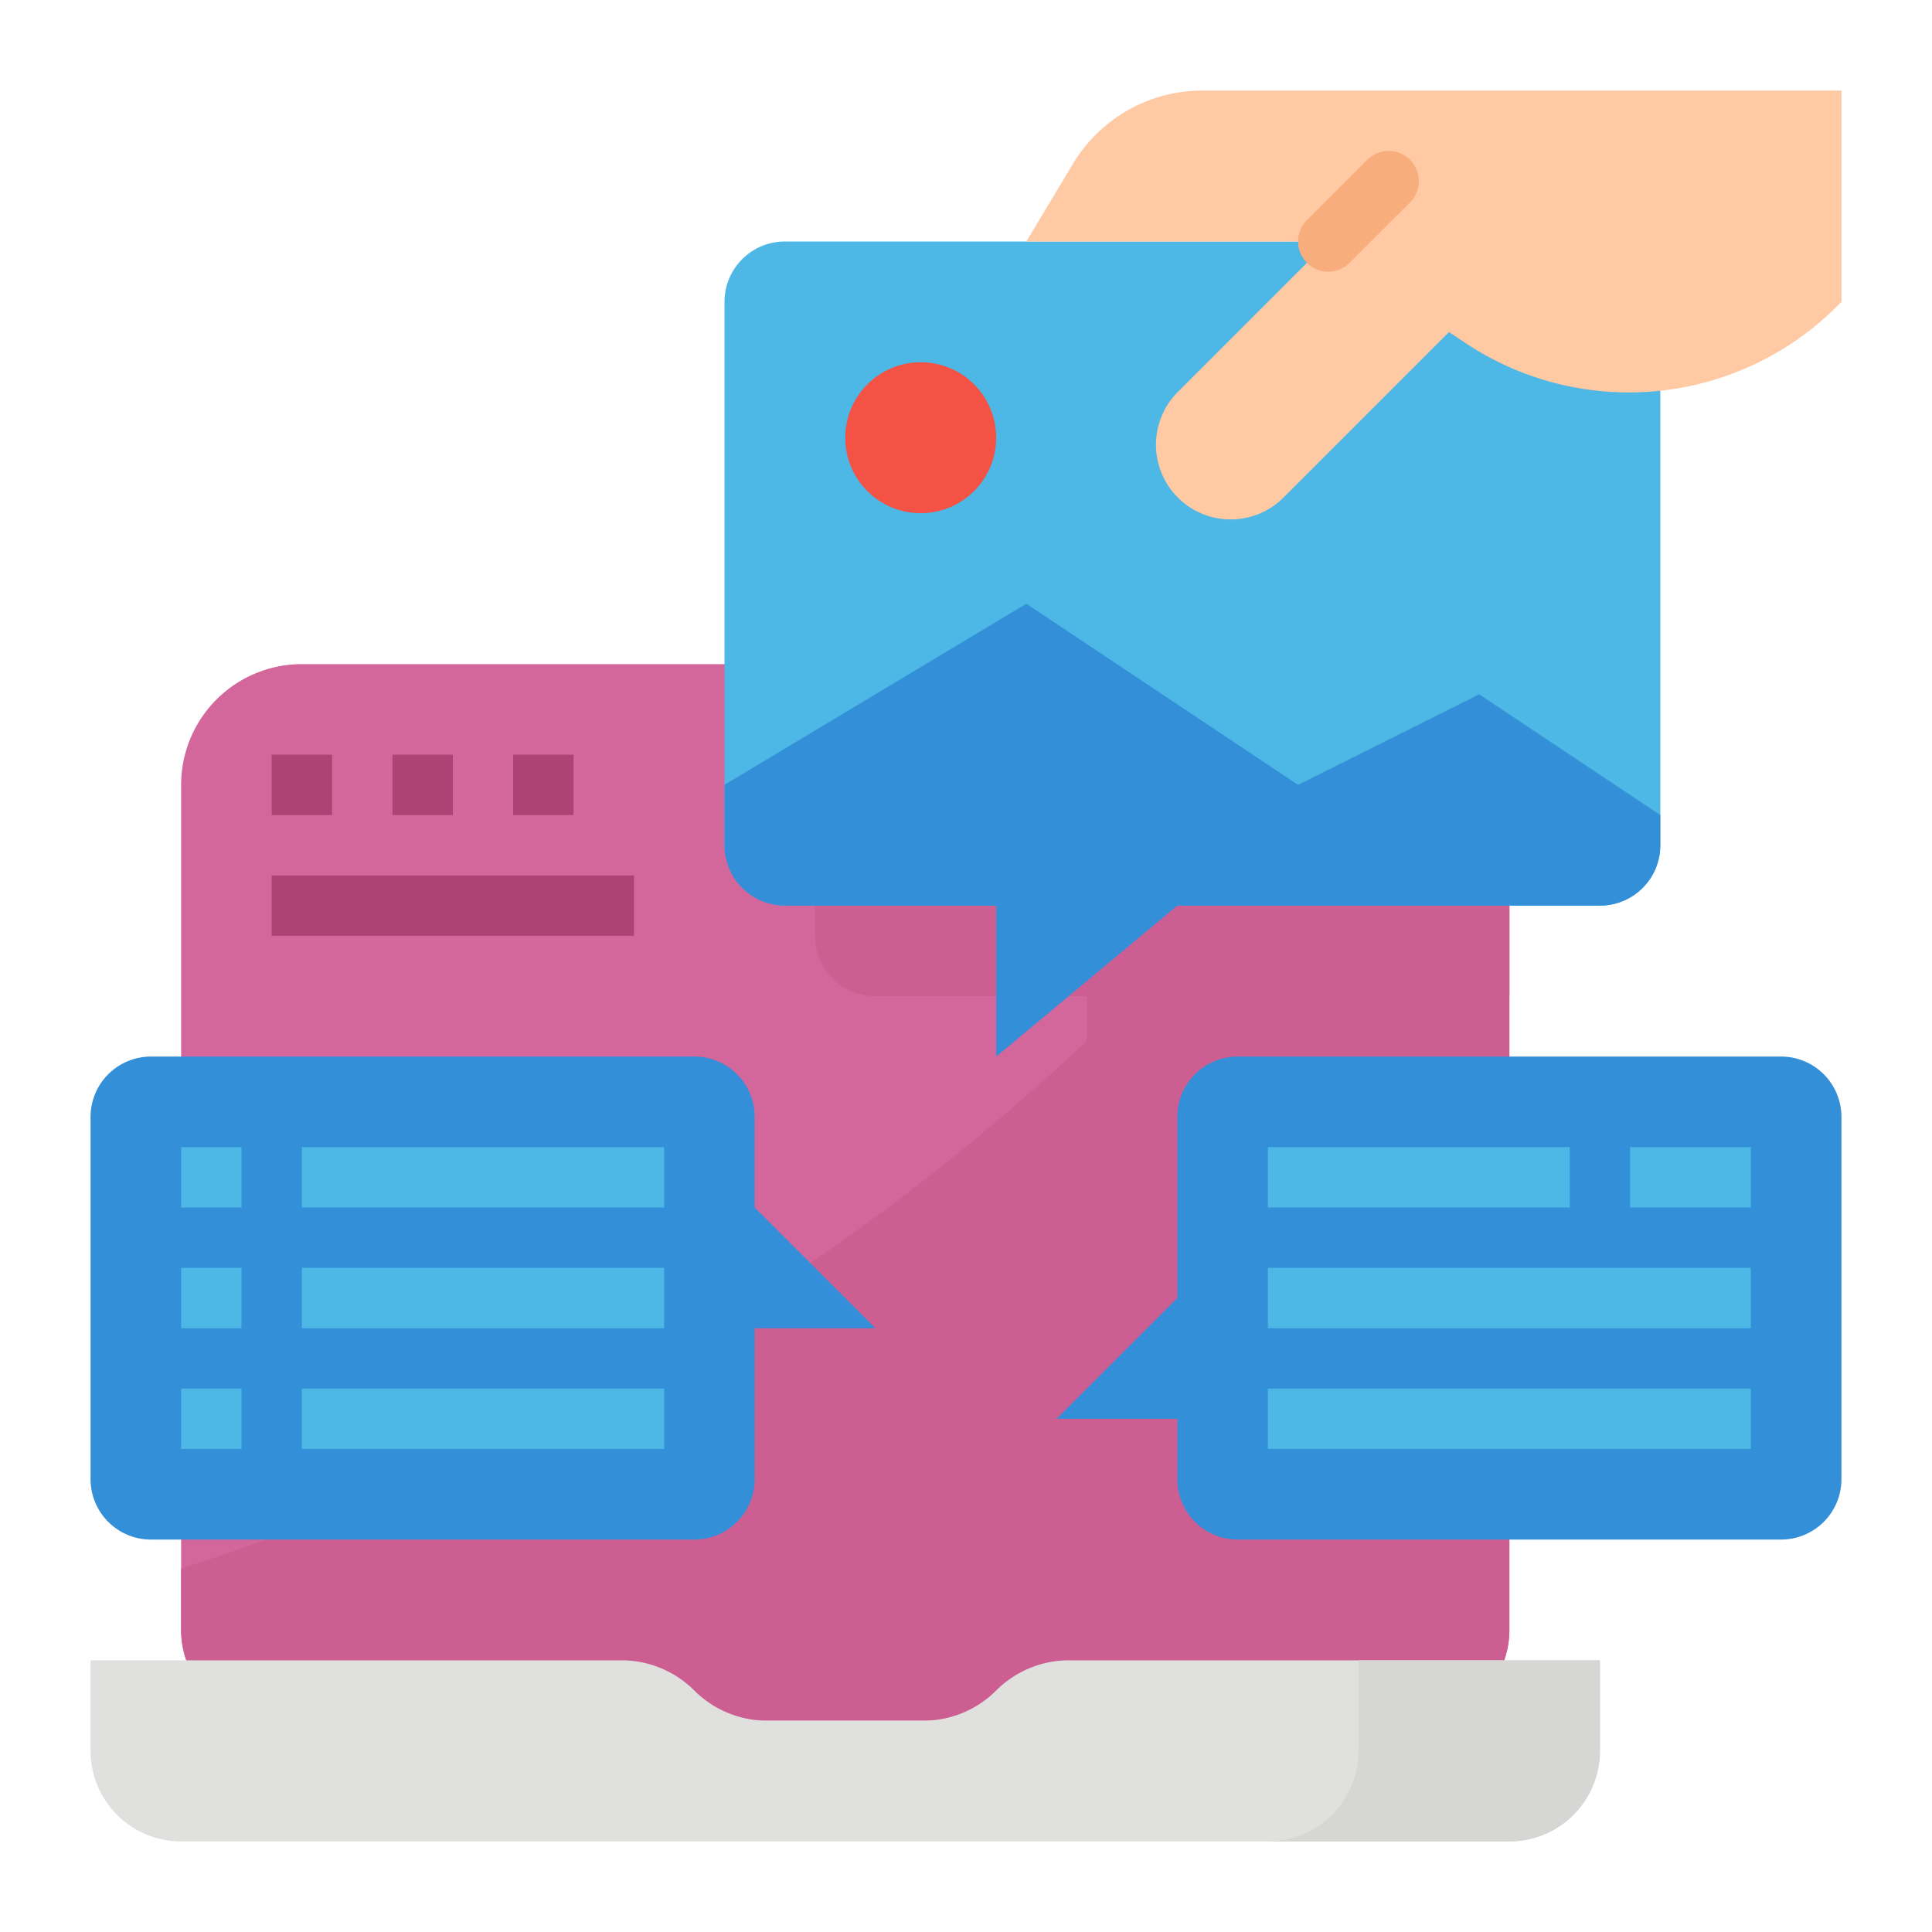<svg height="512" viewBox="0 0 512 512" width="512" xmlns="http://www.w3.org/2000/svg"><g id="Flat"><path d="m400 208v224a24.006 24.006 0 0 1 -24 24h-304a24.006 24.006 0 0 1 -24-24v-224a32 32 0 0 1 32-32h288a32.668 32.668 0 0 1 5.89.54 32.008 32.008 0 0 1 26.11 31.46z" fill="#d3669a"/><path d="m400 208v224a24.006 24.006 0 0 1 -24 24h-304a24.006 24.006 0 0 1 -24-24v-16.3c122.48-39.37 237.89-113.79 325.89-239.16a32.008 32.008 0 0 1 26.11 31.46z" fill="#cc5e92"/><path d="m216 176v72a16 16 0 0 0 16 16h56v40l48-40h64v-88z" fill="#cc5e92"/><path d="m264 448a27.315 27.315 0 0 1 -19.314 8h-41.372a27.315 27.315 0 0 1 -19.314-8 27.315 27.315 0 0 0 -19.314-8h-140.686v24a24 24 0 0 0 24 24h352a24 24 0 0 0 24-24v-24h-140.686a27.315 27.315 0 0 0 -19.314 8z" fill="#e0e0de"/><rect fill="#4db7e5" height="176" rx="16" width="248" x="192" y="64"/><path d="m192 208 80-48 72 48 48-24 48 32v8a16 16 0 0 1 -16 16h-112l-48 40v-40h-56a16 16 0 0 1 -16-16z" fill="#348fd9"/><circle cx="244" cy="116" fill="#f35244" r="20"/><path d="m352 64-39.858 39.858a19.8 19.8 0 0 0 2.121 29.839 19.8 19.8 0 0 0 25.879-1.839l43.858-43.858 4.324 2.882a78.1 78.1 0 0 0 43.324 13.118 78.1 78.1 0 0 0 55.228-22.876l1.124-1.124v-56h-169.352a40 40 0 0 0 -34.3 19.42l-12.348 20.58z" fill="#fec9a3"/><path d="m352 72a8 8 0 0 1 -5.657-13.657l16-16a8 8 0 0 1 11.314 11.314l-16 16a7.974 7.974 0 0 1 -5.657 2.343z" fill="#f7ad7c"/><path d="m472 408h-144a16 16 0 0 1 -16-16v-16h-32l32-32v-48a16 16 0 0 1 16-16h144a16 16 0 0 1 16 16v96a16 16 0 0 1 -16 16z" fill="#348fd9"/><path d="m336 304h80v16h-80z" fill="#4db7e5"/><path d="m432 304h32v16h-32z" fill="#4db7e5"/><path d="m336 368h128v16h-128z" fill="#4db7e5"/><path d="m336 336h128v16h-128z" fill="#4db7e5"/><path d="m72 200h16v16h-16z" fill="#ad4275"/><path d="m104 200h16v16h-16z" fill="#ad4275"/><path d="m136 200h16v16h-16z" fill="#ad4275"/><path d="m72 232h96v16h-96z" fill="#ad4275"/><path d="m184 408h-144a16 16 0 0 1 -16-16v-96a16 16 0 0 1 16-16h144a16 16 0 0 1 16 16v24l32 32h-32v40a16 16 0 0 1 -16 16z" fill="#348fd9"/><g fill="#4db7e5"><path d="m48 304h16v16h-16z"/><path d="m48 336h16v16h-16z"/><path d="m48 368h16v16h-16z"/><path d="m80 304h96v16h-96z"/><path d="m80 336h96v16h-96z"/><path d="m80 368h96v16h-96z"/></g><path d="m360 440v24a24 24 0 0 1 -24 24h64a24 24 0 0 0 24-24v-24z" fill="#d6d6d4"/></g></svg>